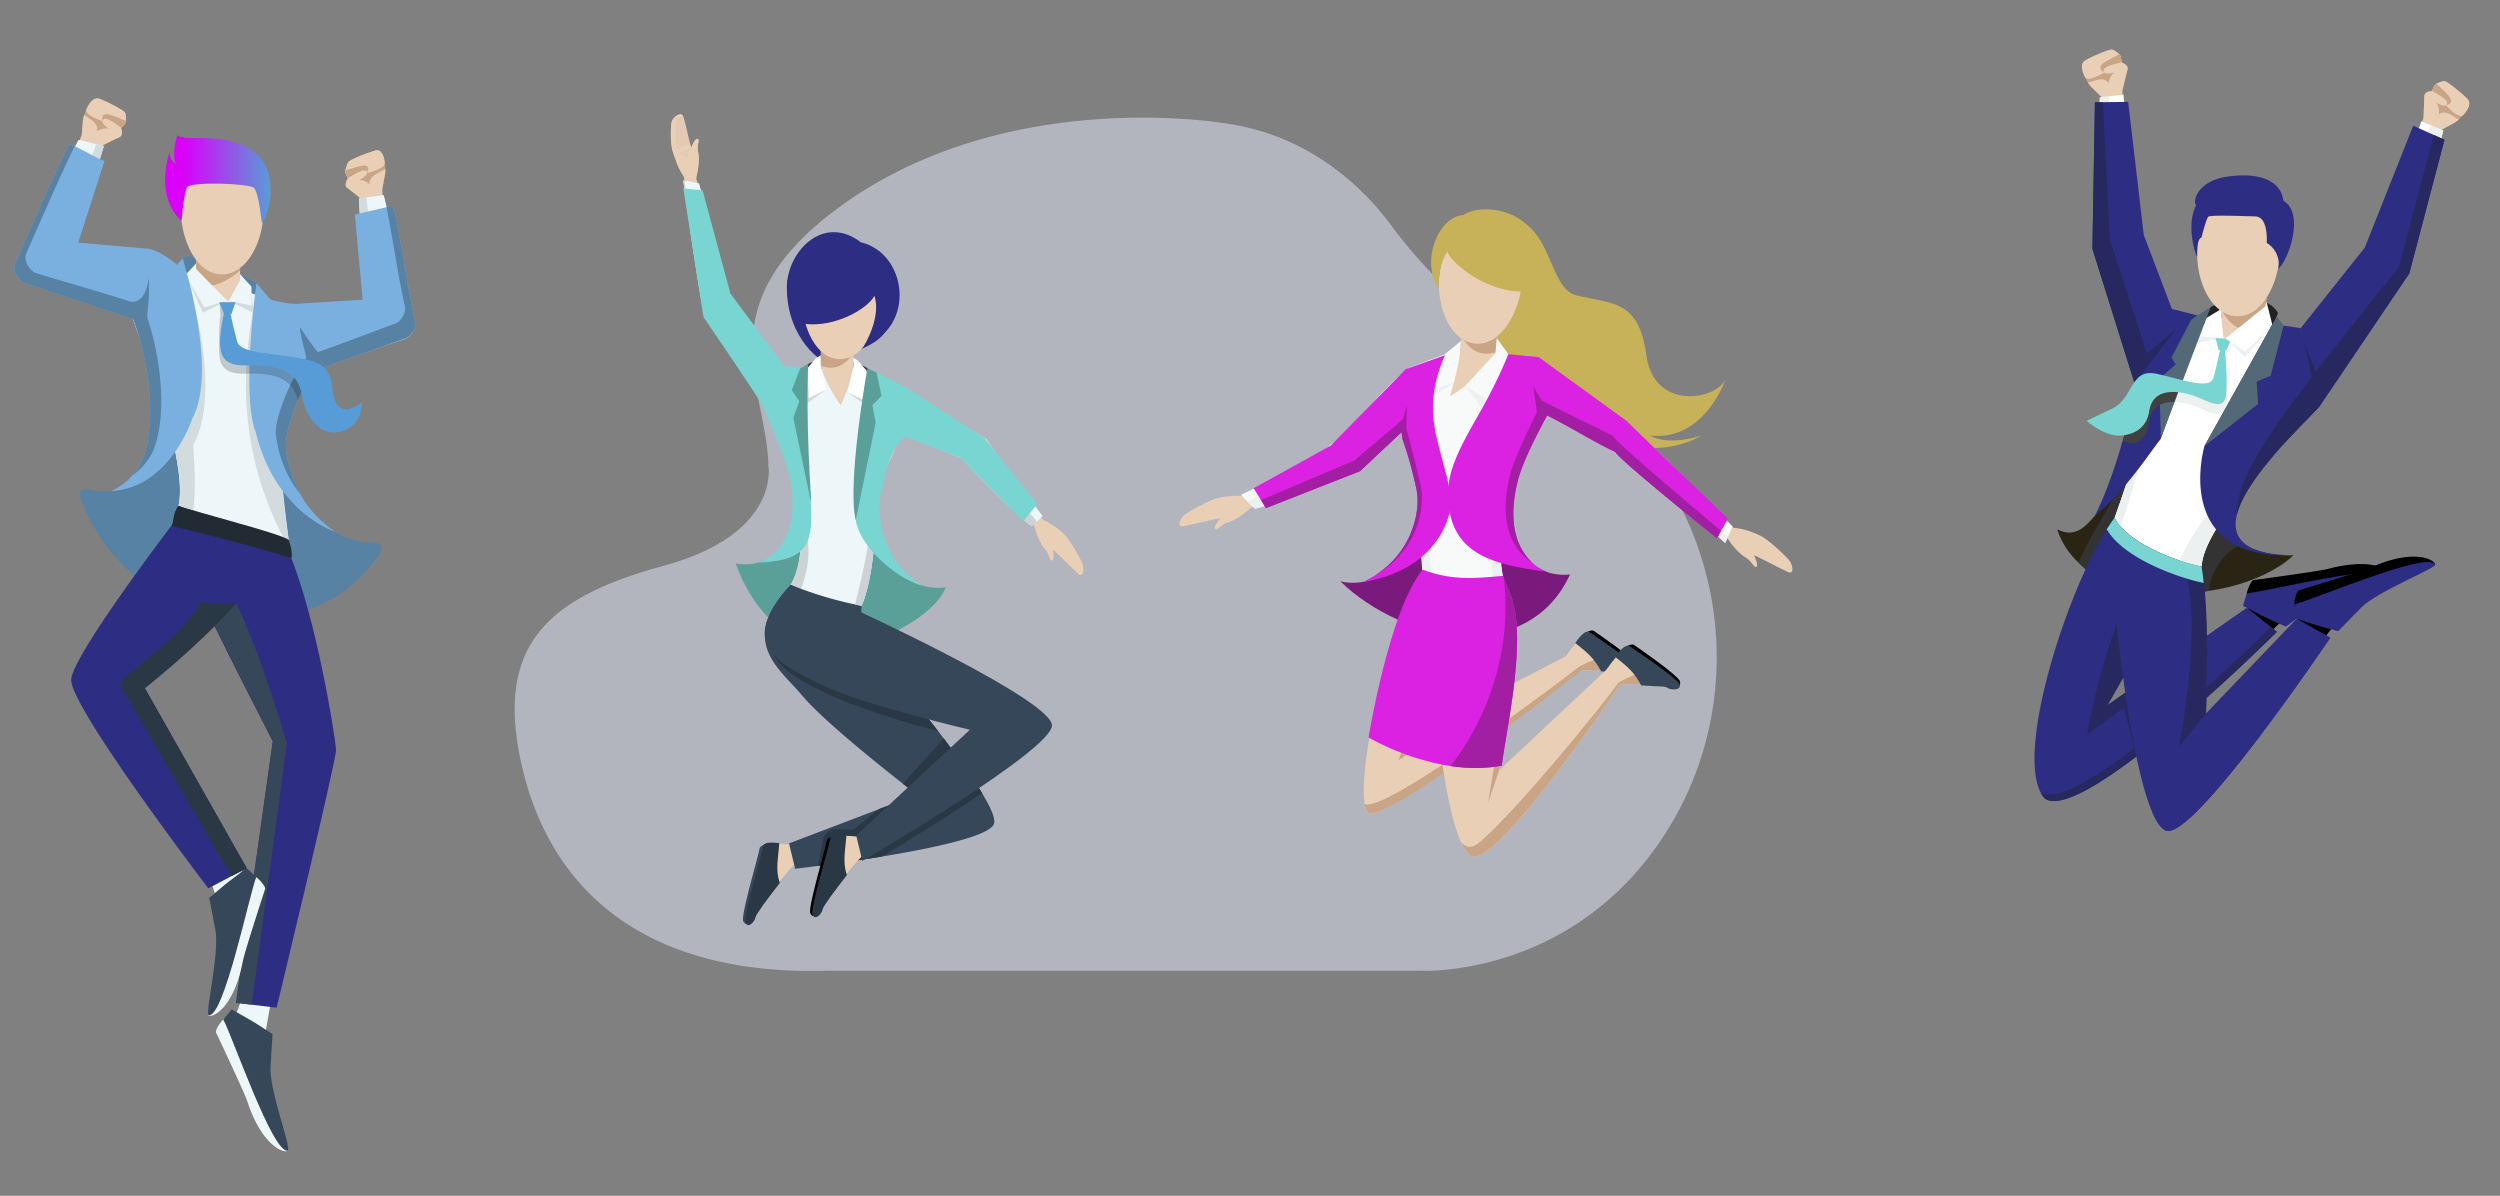 <svg id="Capa_1" data-name="Capa 1" xmlns="http://www.w3.org/2000/svg" viewBox="0 0 1605.27 767.84"><rect x="0" y="0" width="1605.27" height="767.84" fill="#808080" stroke="none"/><defs><style>.cls-2{fill:#5782a3}.cls-3{fill:#c9a485}.cls-4{fill:#e8cfb6}.cls-5{fill:#edf7fa}.cls-6{fill:#d2dcde}.cls-7{fill:#354759}.cls-8{fill:#2d2e83}.cls-9{fill:#2a3845}.cls-11{fill:#7ab0df}.cls-15{fill:#414141}.cls-16{fill:#5aa099}.cls-18{fill:#cdd2d5}.cls-19{fill:#d6d6d6}.cls-20{fill:#fff}.cls-21{fill:#78d5d2}.cls-22{fill:#c7b159}.cls-24{fill:#f8fafa}.cls-25{fill:#edf0f0}.cls-26{fill:#db21e2}.cls-27{fill:#a21fa4}.cls-31{fill:#272860}.cls-32{fill:#546978}</style><linearGradient id="linear-gradient" x1="106" y1="115.03" x2="173.77" y2="115.03" gradientUnits="userSpaceOnUse"><stop offset="0" stop-color="#db00fa"/><stop offset=".17" stop-color="#db00fa"/><stop offset="1" stop-color="#589cd7"/></linearGradient></defs><path d="M788 79.42s-144.15-25.87-252.46 56.09c-82.36 62.32-43.29 113.92-42.13 163.54 0 0 8 43.69-67 64.15S317.23 414.37 335.14 492s76.75 134.74 196.14 131.33h381.2S1002 628 1062 545.89c66.22-90.56 49.08-218.41-38.25-288.83q-9-7.22-19.16-14.1c-26.25-17.63-46.36-32.88-61.5-45.38a302.25 302.25 0 0 1-50-53.18C877.82 123.84 843.55 87.42 788 79.42z" fill="#dfe2f2" opacity=".54"/><path class="cls-2" d="M164.68 181.79s-41.83-23.46-47.68-15.45c1.2 12.79 4 30.6 4 30.6l45.4 11.54zM179.68 292.77c1.75 8.05 20.74 55.43 59.71 55.65 6.52 0 7 4.05 3 9.47-14 18.91-45.46 49.37-106.37 36.1C85 382.86 61.54 344.73 52.94 323.3c-3.45-8.61-1-10.31 5.4-8.8 18.61 4.38 52.58-6.61 51.35-34.9 36.88 8.65 69.99 13.17 69.99 13.17z"/><path class="cls-3" d="M232.59 128.16c-.89-.58-7.68-6.19-9.55-7.44s-1.16-3.64.39-6.38c-1.37-2.2-2-3.84-1.66-5.09a20.36 20.36 0 0 1 2-5.35c.91-1.26 10.35-5.37 17.24-7.24s6.64 13.72 6.12 16-1.73 9.25-1.73 9.25z"/><path class="cls-4" d="M232.59 128.16c-.89-.58-7.68-6.19-9.55-7.44s-1.16-3.64.39-6.38c-1.37-2.2-2-3.84-1.66-5.09a20.36 20.36 0 0 1 2-5.35c.91-1.26 10.37-5.19 17.24-7.24 5.28-1.58 6 7.4 6.05 7.83.31 4.18-11.41 6.61-11.41 6.61-.31 2-3.38 3.6-5.08 4.71 3.76-.75 7.47 2.73 8.9 5.53.32.63 5.47-3.66 5.93.52 2.52 23-9.29 8.2-11.25 8.71z"/><path class="cls-4" d="M239.11 124.42c.57 1 6.29-2.56 6.29-2.56s1.22-7 1.73-9.25a15.66 15.66 0 0 0 .19-4.74c.06 2.69-15.68 3.99-8.21 16.55z"/><path class="cls-3" d="M221.77 109.25c-.34 1.25.29 2.89 1.66 5.09-.13.23 12.69-8.55 12.22-3.24 4.03-9.36-9.59-2.29-13.88-1.85z"/><path class="cls-4" d="M125.91 152.1h28.22v61.42h-28.22z"/><path class="cls-5" d="M120.19 175.83s-13.37-11.61-24.09-14.21c-7.21-1.75-23.26 12.8-12.09 39.32 12 28.6 36.63 98.28 30.61 123.87 39.14 12 70.74 21.82 70.74 21.82s-12.72-87.21-6.77-101.35c7.32-17.39 25.34-33.11 11.58-42.71a167.79 167.79 0 0 0-35.44-16.72l-8 7.58z"/><path class="cls-6" d="M101.42 248.63a259.53 259.53 0 0 1 23.17-50.76 29.51 29.51 0 0 1 1.56 4.44c4.73 19.11 11 59.86-2.08 83.58 1.22 17.42 1.61 30.29-.07 41.8l-9.38-2.88c3.66-15.53-3.96-47.24-13.2-76.18z"/><path class="cls-5" d="M190.17 202.57l44-8.4-3.7-66.69 15.92-2.21c.37 0 12.49 55.26 18.9 82.68 1.06 4.53-2.35 8.87-6.46 9.84-9 3.11-79.2 25.28-79.2 25.28-10.5-15.07 10.54-40.5 10.54-40.5z"/><path class="cls-6" d="M145.78 192.96l-19.97-20.15-6.32 3.76 10.76 24.24 15.53-7.85zM154.13 176.06v3.92l-7.15 13.13 15.71 7.7-1.2-12.29-7.36-12.46z"/><path class="cls-5" d="M154.13 176.06v3.92l-7.15 13.13 14.51 3.09v-12.12l-7.36-8.02zM145.78 192.96l-19.87-20.27v-3.47l-6.93 7.35 12.29 20.83 14.51-4.44z"/><path class="cls-6" d="M178.59 245.28c-2.43 5.79.09 48.42 6.77 101.35-1.23.66-3.27-1.12-3.55-1.68-37.58-72.7-20.06-135.16-18-156.25.56-5.82 13.29 16.72 14.56 13.79a292.92 292.92 0 0 0 2.78 31.36s45.55-12.58 69.77-19.35c14.79-4.13 11.37-18.71 11.37-18.71 1.61 5.21 2.71 10.94 2.71 10.94s3.1 8.34-6.36 11.43c-17.78 5.79-79 24.91-79 24.91-.38.73-.74 1.47-1.05 2.21z"/><path class="cls-5" d="M175.32 636.46c-1 4.19-6.95 37.67-7.25 42.58-.86 14.09 18.8 57.66 17 59.75s-16.58-1.85-26.41-32c-1.72-5.28-20.07-44.11-20.07-44.11a7.15 7.15 0 0 1 1.2-3.19 20.15 20.15 0 0 1 3.57-4.8 31.65 31.65 0 0 1 8.69-4.65l5.79-15.83z"/><path class="cls-7" d="M160.14 654.61c5.09 2.93 9.94 6.23 14.87 9.39-.6 8.35-1.12 18.38-1.3 21.38-.87 14.09 13.16 51.32 11.36 53.41 0 0-.08 0-.11.07-9.67 2.69-35.82-73.88-41.6-84.19 1.71-2.14 3.7-4.52 5.39-6.52 3.8 2.15 7.61 4.28 11.39 6.46z"/><path class="cls-8" d="M114.62 324.81c7.82 3.3 65.11 28.89 72.47 33.66 15.89 40 27.61 110.23 28.71 122.94.21 6.8-38.18 165.64-38.18 165.64l-26.06-3.12 23.6-168s-36.26-69.64-52.26-105.2c-2.9-4.21-9.22-23.4-8.28-45.92z"/><path class="cls-7" d="M131.8 389.42c1.42-.83 14.87-8.49 16.27-9.35 19.25 37.14 36.12 97.33 36.12 97.33l-22.58 167.73-10.05-1.2 23.6-168s-26.25-51.87-43.36-86.51z"/><path class="cls-5" d="M132 556c1.49 4 10.19 29.74 11.12 34.57 2.64 13.86-11.33 59.58-9.27 61.43s16.24-4 22.15-35.14c1-5.45 14.31-46.3 14.31-46.3a7.11 7.11 0 0 0-1.59-3 20.45 20.45 0 0 0-4.15-4.31 31.64 31.64 0 0 0-9.22-3.51l-7.75-15z"/><path class="cls-7" d="M147.91 565.32c-4.68 3.55-9.07 7.43-13.56 11.19 1.66 8.21 3.45 18.09 4 21 2.65 13.86-6.54 52.57-4.48 54.42h.11c9.93 1.45 26.15-77.83 30.58-88.79-2-1.9-4.25-4-6.18-5.78-3.48 2.71-6.99 5.31-10.47 7.96z"/><path class="cls-8" d="M110.44 337.07a48.22 48.22 0 0 1 32.23-1.07c1.15.44 2.28.9 3.45 1.28 13.1 4.22 25 8.33 37 14.06-1.83 12.44-27.91 31.7-29.84 34.46C118.76 420.67 93 441.86 93 441.86l65.42 115.6-24.67 12.94S48 458.08 45.72 437.26c-1.5-13.55 64.72-100.19 64.72-100.19z"/><path class="cls-3" d="M125.91 152.1h28.23v21.64c-6.53 5.74-14.9 9.47-17.92 9.47l-10.31-10.52z"/><path class="cls-4" d="M116.13 134.78c0 19 9.82 41.43 26.32 41.43s26.73-21.72 26.73-40.68-10.23-35-26.73-35-26.32 15.29-26.32 34.25z"/><path class="cls-6" d="M243.32 198.14l-9.17-3.96-3.7-66.7 4.87-.68 8 71.34z"/><path class="cls-3" d="M64.25 94.12c1.1-.45 9.84-4.94 12.17-5.9s2.23-3.3 1.35-6.06c2.07-1.91 3.18-3.39 3.18-4.6s0-4-.63-5.27-9.46-6.29-16.21-8.82S53.27 75.62 53.2 77.78s-.74 8.91-.74 8.91z"/><path class="cls-4" d="M64.25 94.12c1.1-.45 9.84-4.94 12.17-5.9s2.23-3.3 1.35-6.06c2.07-1.91 3.18-3.39 3.18-4.6s0-4-.63-5.27-9.53-6.09-16.21-8.82c-5.15-2.1-8.43 6.27-8.58 6.67C54 74 65.75 77.69 65.75 77.69c-.23 2 2.57 3.79 4.06 5-3.76-1.13-8.65 1.71-10.94 4.19-.51.55-4.76-4.09-6.41-.21-9 21.35 7.54 8.81 9.47 9.52z"/><path class="cls-4" d="M58.4 89.84c-.87.84-5.94-3.15-5.94-3.15s.66-6.74.74-8.91a13.79 13.79 0 0 1 1.11-4.48c-.81 2.52 15.47 5.57 4.09 16.54z"/><path class="cls-3" d="M81 77.56c0 1.21-1.11 2.69-3.18 4.6.07.23-11-9.52-12-4.47-1.72-9.29 10.71-1.05 15.18-.13z"/><path class="cls-5" d="M96.61 161.66l-49.44-3.93 19.53-64-16.21-3.94c-.39 0-27.73 54.55-39.23 80.46-1.9 4.28 1.05 8.45 5.34 9.44 9.2 3.12 74.64 23.47 74.64 23.47 15.37-10.06 5.37-41.5 5.37-41.5z"/><path class="cls-6" d="M11.77 169.09s2.12-5.4 4.74-10.34c0 0-6.13 13.78 9.15 18 25 6.85 67.6 17.32 67.6 17.32s2.71-2.22 8.94-16.56c.09 3.19-6.47 20.2-8.13 25.8s2.79 29.49 2.6 29.52C92.5 226.53 84 201.25 84 200.94c0 0-49-15.07-67.27-20.89-9.73-3.05-4.96-10.96-4.96-10.96zM36.61 161.33l10.56-3.6L66.7 93.72l-4.96-1.2-25.13 68.81z"/><path class="cls-9" d="M76.58 438.77c13.54-14.55 38.13-27.6 52.18-52.18 0 0 13.79 1.75 23 .85C125.5 416.8 93 441.86 93 441.86l65.42 115.6-9.78 5.14z"/><path d="M110.17 337.77c1.57-3.64.86-8.53 4.45-13 7.82 3.3 63.38 17.06 70.74 21.82 0 0 2.9 7.81 1.73 11.84-19.67-6.34-52.37-14.92-76.92-20.66z" fill="#222b33"/><path class="cls-11" d="M95.89 159.81c10.72 2.6 21 13.27 21 13.27s12.39 46.31 11.63 72.28c-.67 23.22-20.06 68.48-57.2 69.87 9-3.4 17.93-12.92 21.08-22.46 9.45-28.62.66-70.38-8.37-91.83-11.19-26.52 4.65-42.87 11.86-41.13zM160.87 257.77C159 238.58 165.68 190 165.68 190c20 6.57 27.17 5 27.17 5 13.75 9.6 31 35.28 13.26 41.61-10.19 3.64-24.26 38.84-22.38 52.63 3.15 23 13.78 40 31.52 52.32 0-.07-47.61-14.7-54.38-83.79z"/><path class="cls-11" d="M192.85 194.93l40-2.5-5-54.69c2.63-.61 21.19-5 24.59-5.52 4.33 16.88 9.39 53.85 14.05 73.75 1 4.53-2.79 10.63-6.91 11.6-9 3.11-78.89 28-78.89 28-10.48-15.06 12.16-50.64 12.16-50.64zM9.6 169.35c9.46-21.3 27.63-63.19 35.12-76.77 5.75 1.82 16.63 8.86 22.35 10.81L50.24 155.8l45.65 4s11.36 37.1-4 47.16c0 0-66-22-75.26-25.08-4.29-.98-8.93-8.25-7.03-12.53z"/><path class="cls-11" d="M164.68 181.79l9.88 11.65 1.52 25.92-4.15 2.92 6.31 12.54s-16.57 24.41-14.07 42.66c-9.47-24.31.51-95.69.51-95.69zM117.27 165.84l-7.75 9.26-1.21 29 4.33 2.66-5.5 12.92s17.75 30.57 16.42 48.94c16.74-31.52-6.29-102.78-6.29-102.78z"/><path class="cls-2" d="M183.73 289.17a78.08 78.08 0 0 0 9.37 28.43c-8.44-10.32-13.82-22.79-15.89-37.92-1.5-11 10.41-38 19.13-49.36 1.11-1.44-3.8-13.73-3.71-20.28 0 0 10.73 16.4 11.76 16 21-7.47 43.28-16.13 48.66-18 4.11-1 8-7.07 6.9-11.6-3.85-16.48-8-44.61-11.75-63.4 1.93-.42 3.47-.74 4.23-.86 4.33 16.88 9.39 53.85 14.05 73.75 1 4.53-2.79 10.63-6.91 11.6-5.38 1.86-32.5 11.51-53.46 19-10.19 3.65-24.26 38.85-22.38 52.64zM9.6 169.35c9.46-21.3 27.63-63.19 35.12-76.77a31.41 31.41 0 0 1 3.21 1.3c-8.71 17.77-23.11 50.89-31.18 69.12-1.9 4.28 2.74 11.55 7 12.54 6.89 2.33 40.15 11.6 59.2 17.94 1.58.52 10.54 2.26 12.42-15.05 1.13 13.54-1.34 23.73-.7 25.69 7.51 22.77 13 57.47 4.84 82.3-2.4 7.27-8.14 14.52-14.74 19.06a37 37 0 0 0 7.59-12.66c8.91-27 1.62-65.58-6.81-87.89-16.73-5.57-61.49-20.47-68.95-23-4.26-1.03-8.9-8.3-7-12.58z"/><path d="M140.85 194.06h10.35l-2.58 7.6H148c.5 2.26 2.42 10.92 4.26 17.66 2.32 8.48 25.87 7 45.47 11.74s13 18 18.06 27.59 16.56-.5 16.56-.5c0 16.56-13.16 20-19.07 19.57-7-.51-16.88-8-19.31-23.58s-14-20.32-35.2-19.47c-14.61.59-17.26-5.91-17.48-13.9-.18-6.6 1.41-14.8 2.43-19.36z" fill="#589cd7"/><path d="M191.22 257.17c-3.12-13.74-14.14-18-33.56-17.23-14.15.59-16.72-5.91-16.93-13.9-.18-6.6-.17-19 .82-23.58l-.7-8.4 2.88 7.35c-1 4.56-2.61 12.76-2.43 19.36.22 8 2.87 14.49 17.48 13.9 20.23-.82 31.63 3.56 34.73 17.59q-1.2 2.37-2.29 4.91z" fill="#0b0e16" opacity=".2"/><path d="M168.14 143.26c4.52-4.52 11.38-30.88-3.14-44.24-19.09-16-45.66-7.21-51.18-12.23-1.5 5-3.27 14.32-.76 18.34-4-1.51-4.2-7.26-4.2-7.26s-10.1 27.76 7.7 43.92c.7-8.78 1.87-17.37 3.38-21.38s40.17-2.74 43.18.27 5.02 22.58 5.02 22.58z" fill="url(#linear-gradient)"/><path class="cls-8" d="M529.6 231.77c-3 .75-27.09-17.87-24-52.1 19.81-2.31 117.7 28.39 24 52.1z"/><path class="cls-15" d="M557 236.35s-19.41-11.59-38-2.78a10 10 0 0 0-3.34 8.55l42.89 4.26z"/><path class="cls-16" d="M580.84 370.81s12.64 8.56 26.33 6.28c-6.84 23.73-100.21 78.33-134.85-15.41 3.16 1 10.74.87 14.2-.41C511.16 352.18 551 336.8 551 336.8z"/><path class="cls-4" d="M669.93 334s6 1.91 13.47 9.14c4.45 4.28 11.72 18.17 12 19.79.71 3.77-.27 7.92-2.94 5.67s-15.2-15.15-16.21-15.51c.17 2 .76 6.41-.83 6.81s-1.42-4.07-4.51-7.44-5.6-10.1-6.85-14.75c-.28-1-4.36-3.77-4.38-4.92 0-2.55 4.5-3.35 5.88-3.36.89-.02 4.37 4.57 4.37 4.57z"/><path d="M440.12 114.47a67.42 67.42 0 0 1-8.19-17.34c-1.79-5.91-1.17-17.28-.64-18.84 1.22-3.64 6.25-6.71 7.48-3.44s4.45 19.06 5.14 19.86c.84-1.82 2.48-6 4.06-5.53s-.75 4.24.3 8.7-.06 11.54-1.24 16.21-6.91.38-6.91.38z" fill="#e4cab2"/><path class="cls-4" d="M443 113.65a67.24 67.24 0 0 1-8.19-17.33c-1.79-5.91-1.12-17.26-.64-18.84.93-3.08 6.67-2.65 3.19-4-2-.42-5.1 2-6 4.76-.53 1.56-1.15 12.93.64 18.84a67.42 67.42 0 0 0 8.19 17.34s4.5 3.34 6.34.84a11 11 0 0 1-3.53-1.61z"/><path class="cls-4" d="M443.91 94.71c-1.29.27-2.15 3.22-1.92 6.87-12.93-7.32-7.43 5.28-3.2 11.44 1.14 1.65 1.32 11.36 1.9 11.57 1 .33 5.8.67 7.73-1.94 1.26-1.7-1.63-7.61-1.39-8.56 1.18-4.67 2.28-11.76 1.24-16.21s1.28-8.27-.3-8.7-3.22 3.71-4.06 5.53z"/><path class="cls-4" d="M439.5 93.44c-7.48 3.39-6.83 6-6.43 7.06 3.56-2 7.23-3.8 10.84-5.79-.58-1.32-.35-3.11-4.41-1.27z"/><path class="cls-5" d="M448.87 117.78s18 64.16 18.07 68.88c0 3.51 26 41.86 36.09 49.8 6.8-.12 24 .39 24 .39 18.69-1.67 13.48-.07 23.53-.85L576 248c9.81 5.68 49 28.88 57.26 34 5.87 8.86 36.2 49.41 36.2 49.41-2.88 2.93-6.82 6.09-6.82 6.09C659.91 338.76 617 294 617 294c-14.17-5.61-41.89-17.44-41.73-16.42 1.5 10.16-2.55 13.8-7.13 24.78-7.53 18.06-3.69 59.4-14.84 86.71-7.12 7.12-48-10.18-48-10.18s16.54-16.23 4.76-66.24c-2.49-10.54-6.1-28.4-15.33-47.15-13.86-25.06-39.63-59.73-41.91-62.2-2.54-2.75-14.16-87.47-14.16-87.47z"/><path class="cls-4" d="M527.1 235.25c3.23 12.08 12.75 25.07 12.75 25.07s7.93-17.34 8.2-23.15c0-10.38-1-28.8-1-28.8h-20z"/><path class="cls-3" d="M527.06 208.37h20v20c-4.63 5.3-9.9 10-20 6.49v-26.49z"/><path class="cls-4" d="M515 192.38c0 17.51 9.07 38.26 24.31 38.26S564 210.58 564 193.07s-9.45-32.37-24.68-32.37S515 174.87 515 192.38z"/><path class="cls-18" d="M439.66 116c1.2 17.72 15.87 81.88 18 84.19 2.27 2.47 37.47 63.23 43.55 48.92 2.07 40.19 23.31 51.83 17.95 51.06-7.06 14.71-.29 34.31 0 54.47.13 10.9-4.77 23.45-4.77 23.45l-9 .78s16.54-16.23 4.76-66.24c-2.49-10.54-6.39-30.16-16.8-51.27-14.94-25.78-38.16-55.61-40.44-58.08-2.54-2.75-14.16-87.47-14.16-87.47z"/><path class="cls-4" d="M510.31 542.59s-19.56-2.93-20.16 1.92-12.82 42.94-11.55 47.56 6.06 0 6.58-3.17 18-27.83 26.72-35.44-1.59-10.87-1.59-10.87z"/><path class="cls-7" d="M477.18 591.37c-1.37-4.51 9.92-41.87 10.55-46.61.18-1.34 3.15-2.83 5.56-3a.75.75 0 0 1 0 .15c-.67.38-13.84 50.16-14.06 51.38-.05.29-1.73-.86-2.05-1.92z"/><path class="cls-9" d="M478.6 592.07c-1.27-4.62 10.75-43.69 11.35-48.54.3-2.43 3.95-2.94 10.44-2.16-.65 9.48-2.65 17.55.36 25.55-7.39 9.44-15.25 20-15.57 22-.52 3.15-5.32 7.77-6.58 3.15z"/><path class="cls-7" d="M553.33 389L551 406.87s93.59 107.7 87.14 122.39-127.55 28.57-127.55 28.57l-3.95-16.27 82.21-31.28s-57.2-43.65-74.26-64.22c-13.84-16.69-41.14-34.11-6.87-70.53A247.26 247.26 0 0 0 553.33 389z"/><path class="cls-19" d="M549.28 231.67l-.42 4.3L544 251.8l13.68 9.64-1.3-23.46-6.06-5.42-1.04-.89z"/><path class="cls-20" d="M547.95 229.79l.1 5.75L544 251.8l9.98 4.78 2.4-18.6-5.46-6.4-2.97-1.79z"/><path class="cls-19" d="M525.68 229.98l.42 4.3 4.48 15.74-13.3 9.73 1.47-21.87 5.89-7.01 1.04-.89z"/><path class="cls-20" d="M527 228.1l.1 7.15 3.48 14.77-11.24 5.65-.76-19.39 5.45-6.39 2.97-1.79z"/><path class="cls-18" d="M553.12 297.81c30.1-5.27 18.44-23.41 16.93-33.49 5.27 10.91 37.76 21.47 51.93 26.34 0 0 44.85 43.29 43.62 44.36-1.65 1.44-3 2.48-3 2.48-2.69 1.26-45.6-43.5-45.6-43.5-14.17-5.61-41.89-17.44-41.73-16.42 1.5 10.16-2.55 13.8-7.13 24.78-7.53 18.06-3.69 59.4-14.84 86.71 0 0-1.55-.26-4.27-.84.21-1.95 21.4-75.75 4.09-90.42z"/><path class="cls-9" d="M579.81 503.26L606 474.12c7.2 9.73 19.92 27.36 24.62 35.13C608 524.64 581.85 540.63 566.2 550c-13.8 2.27-31.16 4.68-41.28 6 1.45-5.12 3.28-14.61 3.45-16 .44-3.55 3.37-8.23 9-7.64l10.55.32 16.68-13.25 24.25-9.23zM552 399l-.27-.12-1.09-3.63c-6.79 3.58-40.27-11.91-44.45-14.2-31.75 38.92 5 54.59 24.45 64.14 16 7.87 49.37 18.64 71.75 24.34-24.06-31.22-51.39-62.66-51.39-62.66z"/><path class="cls-4" d="M553.42 537.57s-19.55-3-20.16 1.91-12.85 42.93-11.59 47.52 6.07 0 6.58-3.17 18.07-27.81 26.76-35.42-1.59-10.84-1.59-10.84z"/><path d="M520.25 586.32c-1.36-4.5 10-41.85 10.59-46.6.19-1.34 3.16-2.82 5.57-3v.15c-.68.38-13.89 50.15-14.1 51.36-.05.3-1.73-.84-2.06-1.91z"/><path class="cls-9" d="M521.67 587c-1.26-4.62 10.78-43.68 11.39-48.53.31-2.44 4-2.94 10.45-2.16-.66 9.49-2.67 17.55.34 25.55-7.4 9.44-15.27 20-15.6 22-.51 3.14-5.32 7.79-6.58 3.14z"/><path class="cls-7" d="M552.18 389.74l1.1 3.62s122.06 56.35 122.19 72.4-121.76 87-121.76 87l-3.94-16.27 73-67.9s-69.5-16.45-93.55-28.08c-30.6-14.81-56.36-26.84-21.44-65 4.13 2.31 37.61 17.8 44.4 14.23z"/><path class="cls-21" d="M558.36 237.05s-12.06 63.84-9 94.65c0 16.05 24.33 39.71 43.23 44.35-26.4-14.55-31.12-47.61-26.1-62.66 5.29-29.41 15-32.93 15-32.93l35 13.29 40.6 40.93 9-11-33.74-42.19-50-32.4z"/><path class="cls-16" d="M557 236.35l5.9 3 3.1 14.74-5.85 6.16 2.15 11.09-12.79 62.6s-6.39-16.57 7.49-97.59z"/><path class="cls-21" d="M503.48 235L469 188.45l-17.86-66.23-12.36-1.22 12.94 82.56s32.18 47 38.34 57.5c7.69 17.45 16.2 39.44 17.64 48.22 7.41 45-21.18 52-21.18 52 34.61-1.5 36.62-12.54 33.28-49.9-2.06-23.09-1.22-75.08-1.22-75.08z"/><path class="cls-16" d="M519 233.57l-5.23 3-5.35 14.08 4.83 7-3.86 10.62 11.58 55.16S517 266.12 519 233.57z"/><path class="cls-8" d="M561.41 190s5.29 11.24-6.75 32.36c34-12.9 27.68-59.77-1.92-66.8C518.85 129.72 487.2 188 517.27 208c19.03 2.22 39.96-9.74 44.14-18z"/><path class="cls-4" d="M1005.2 421.76s11.88-17.94 16.24-14.89 28 18.42 30.81 22.8-4.42 4.9-7.36 3-18.27-3.32-30.74-1.86c-1.81-5.44-8.95-9.05-8.95-9.05z"/><path class="cls-3" d="M1039.69 419.37c-9.31 2-18.23 4.48-26.1 9a24.3 24.3 0 0 1 .56 2.42c12.47-1.46 27.8 0 30.74 1.85s10.17 1.39 7.36-3c-1.25-1.91-6.61-6.03-12.56-10.27z"/><path d="M1052.71 428c-2.65-4.38-25-20-29.31-22.91-1.21-.83-4.57.49-6.46 2.32l.12.11c.8-.27 34.57 22.83 35.71 23.55.23.17.56-2.02-.06-3.07z"/><path class="cls-7" d="M1052.25 429.67c-2.81-4.38-27.09-20.63-31.45-23.67-2.19-1.53-5.26 1.05-9.36 6.86 8.14 6.38 12.36 10 16.63 18.22 13 .91 15 .4 16.82 1.6 2.94 1.89 10.17 1.38 7.36-3.01z"/><path class="cls-22" d="M982.66 146.22c13.92 13.1 15.09 39.79 29.47 43.39 22.92 5.73 40.11 2.45 45 38.47s45 28.65 50.75 15.56c-4.91 13.91-20.46 39.29-48.3 36 9 5.74 26.2 2.46 32.75 0-8.19 5.74-42.57 18-67.95-7.36S953.6 226 938.86 212.12s1.93-105.31 43.8-65.9z"/><path d="M889.72 368.82s-14.48 8.14-29.11 4.43c41 39.84 120.41 54.58 147.57-4.49-3.52.82-11.72 0-15.35-1.72-25.83-12.04-67.65-32.37-67.65-32.37z" fill="#7a1a7d"/><path class="cls-4" d="M800.25 318.89s-6.59-1.64-17.68.73C776 321 761.31 329.69 760.1 331c-2.82 3.07-4.3 7.48-.53 6.93s22.74-5.29 23.87-5.05c-1.3 1.75-4.37 5.5-3.13 6.77s3.64-2.94 8.43-4.28 11-6.12 14.79-9.7c.83-.78 6.19-1 6.87-2.05 1.5-2.32-2.23-5.67-3.51-6.47-.79-.5-6.64 1.74-6.64 1.74zM1113.44 339s6.79 0 17 5c6 3 18.16 14.95 19 16.52 2 3.67 2.35 8.3-1.17 6.85s-20.76-10.67-21.92-10.71c.84 2 2.9 6.39 1.39 7.33s-2.82-3.74-7.14-6.22-9.14-8.6-12-13c-.62-1-5.77-2.47-6.17-3.65-.89-2.63 3.55-5 5-5.43.88-.3 6.01 3.31 6.01 3.31z"/><path class="cls-24" d="M1112.58 338.11s-65.41-68.45-69.36-65.17c-2.93 2.44-27.83-22.65-57.27-43.13-7.36-.75-26.08-1.76-26.08-1.76-20.11-3.51-14.61-1.29-25.43-3.06l-28.64 10.75c-11.16 5.26-42.23 45.19-51.61 50-7.17 9.07-57.27 31.95-57.27 31.95 2.86 3.44 6.85 7.22 6.85 7.22 2.85 1.61 66.94-24.73 66.94-24.73 15.87-4.8 33.44-33.45 33.18-32.35-2.55 10.88 1.51 15.18 5.48 27.51 6.52 20.26-1.39 64.71 8.23 95.33 7.07 8.36 52.95-6.69 52.95-6.69s-16.47-19.08.84-72.23c3.64-11.2 9.18-30.23 20.89-49.72-.21.35 45.7 30.41 49.34 30.58 4.07.18 66.14 56.06 66.14 56.06z"/><path class="cls-4" d="M960.26 226.75c-4.6 12.81-29.21 27.76-29.21 27.76s6.1-21.26 6.33-27.58c.9-11.25 3.65-31.13 3.65-31.13l21.71 1.81z"/><path class="cls-3" d="M962.74 197.61L941 195.8l-1.81 21.66c4.53 6.17 9.82 11.74 21.12 8.85l.68-8.08z"/><path class="cls-4" d="M977.26 181.37c-1.59 19-13.31 40.65-29.82 39.27s-25-24-23.36-43 13.18-34.23 29.69-32.85 25.07 17.6 23.49 36.58z"/><path class="cls-25" d="M1107.76 348.63c-9.94-8.62-63.23-61.63-66.64-61.78-3.65-.17-48.76-26.69-54.07-42.75-5.88 43.37-29.95 54.07-24.08 53.72 6.32 16.58-2.8 37.22-4.88 59.05-1.12 11.8 3 25.85 3 25.85l9.7 1.66s-16.47-19.09.84-72.23c3.65-11.2 9.66-32.12 22.86-54 18.53-26.6 43.73 34.74 47.38 34.91 4.07.18 67.69 51.58 67.69 51.58zM936.54 220.86l.07 4.7-3.54 20.57-12.54 8.02 7.74-27.1 7.07-5.32 1.2-.87z"/><path class="cls-24" d="M938.15 218.94l-.62 6.22-4.01 20.63-11.7 3.61 6.45-22.35 9.88-8.11z"/><path class="cls-25" d="M962.27 221.17l-.84 4.62-20.39 21.87 10.63 14.51 17.4-31.81-5.75-8.14-1.05-1.05z"/><path class="cls-24" d="M961.11 217.17l-.85 9.58-19.22 20.91 14.17 9.59 14.19-28.61-5.33-7.42-2.96-4.05z"/><path class="cls-25" d="M926.39 292.2c-32.16-8.43-17.87-27-15.32-37.83-6.7 11.35-29.34 38.18-45.13 42.18 0 0-66.09 24.53-64.86 25.8 1.66 1.71 4.48 4.24 4.48 4.24 2.86 1.61 65.45-26 65.45-26 15.86-4.79 33.43-33.44 33.17-32.34-2.55 10.88 1.51 15.18 5.48 27.5 6.52 20.27-1.38 64.72 8.23 95.34 0 0 1.7-.15 4.71-.52-.03-2.12-16.31-84.03 3.79-98.37z"/><path class="cls-26" d="M927.84 228.06s-8.74 17.31-7.67 37.41c1.19 22.36 13.93 45.9 10.7 63.34.43-5.11-2.28 36.39-55.88 44.89 29.94-13.38 38.34-44 34.27-60.75-6.66-29.32-8.85-27.57-9.28-35.48l-26.74 25.11-60.36 23.69-7.88-12.78 49.46-27.35 48.1-49.07z"/><path class="cls-26" d="M988 229.31l56.24 40.82 65.29 63-7.08 12.51s-60.17-48.19-65.25-55.32c-15.38-7.48-28.87-16.13-43.75-23.56-9.91 18.22-16.49 32.59-18.85 42-12.11 48.09 18.25 58.3 18.25 58.3-37.39-4.77-64.74-12.79-62.83-53.55.76-16.21 12.61-35.13 21.67-51.32a328.65 328.65 0 0 0 16.85-34.75z"/><path class="cls-22" d="M929.45 161.77s-6.55 7.37-5.47 23.75c-12.13-16.79-.67-46.67 15.7-47.46 14.33-10.26 66.31-.44 38.07 49.09-20.83.68-44.52-16.06-48.3-25.38z"/><path class="cls-4" d="M1008.8 419.62l-97.57 50.54S940.09 419 969.67 388c-.5-.48 1-2 .38-2.59a65 65 0 0 1-16.64-3.22c-15.15-2.55-26.51-8.32-40-16.33C888.93 410.8 868 509 878.41 522c12.59 7.1 135.18-93.56 135.18-93.56z"/><path class="cls-3" d="M1013.59 428.4c-17.39 13.66-125.65 94.36-137.23 87.83a1.48 1.48 0 0 1-.08-.13 13.12 13.12 0 0 0 2.13 5.86C891 529.06 1018.6 428 1018.6 428z"/><path class="cls-3" d="M897.88 488.23l23.46-16.13 5.66 25.31a182.91 182.91 0 0 0 .81-38l-16.53 10.78S943 419.57 943 410.31c0 0-1.13-21.48-7.63-23.93-17.71 53.33-37.49 101.85-37.49 101.85z"/><path class="cls-4" d="M1032.5 429.08l-69.85 65.52s12.14-79.34 8.19-110.22c-1.84-.39-2.27.12-5.26-.83a116.29 116.29 0 0 1-48.23-13.85c-1.69 23.52 1.56 52.08 1.56 52.08s7.55 118.44 25.86 127.85C961.09 558 1044 434.12 1044 434.12z"/><path class="cls-3" d="M966 383.57c-1.64-.11-3.3-.2-4.9-.36 12.81 35.11-5.63 132.27-5.63 132.27l7.2-20.88s12.82-82.12 8.19-110.22c-4.74-1.25-2.51-.08-4.86-.81z"/><path class="cls-26" d="M964.24 491.68c3.3-24.74 15.79-79.56 6.6-107.3-2.11-6.36-5.78-14.59-5.78-14.59-18 1.55-32.34 3.19-51.61-4C892 392 878.76 473.53 878.76 473.53s43.48 25.96 85.48 18.15z"/><path class="cls-27" d="M970.84 384.38c-1.7-5.13-4.38-11.39-5.37-13.66 5.58 42.25-7.83 87.65-34.05 121.13a99.66 99.66 0 0 0 32.82-.17c3.3-24.74 15.76-79.56 6.6-107.3zM1035.33 279.65c-15.38-7.47-30.42-14.94-45.3-22.37l-5.43-9.13c1 7.47 2.3 16.54 2.3 16.54-8 15.84-15.21 32.19-17.24 40.23-9.17 36.42 6 51.09 13.91 56.07-7.77-7.31-16.49-22.54-9-52.25 2.36-9.38 8.94-23.75 18.85-42 14.88 7.43 28.37 16.08 43.75 23.56 5.08 7.13 65.25 55.32 65.25 55.32l2.69-4.75c-11.79-9.87-65.27-54.87-69.78-61.22zM900 277.47c.43 7.91 2.62 6.16 9.28 35.48 3.72 15.32-3 42.14-27 56.87 26.31-14.29 33.73-42.6 29.86-58.5-4.61-20.28-7.47-29.35-8.93-35.64-.36-1.52.26-13.12.06-14.43-.16-1.11-2.59 9.28-2.65 8.17l-30.91 26.21-60 25.49 3.17 5.16 60.36-23.69z"/><path class="cls-3" d="M1042.65 433.52c-15.5 22.74-80.9 100.87-95.6 109.32-5 2.91-8.94-2.06-8.94-2.06 2 4.49 4.26 7.61 6.66 8.85C961.09 558 1044 434.12 1044 434.12z"/><path class="cls-4" d="M1031 430.76s11.88-17.93 16.24-14.88 28 18.41 30.81 22.8-4.43 4.9-7.36 3-18.27-3.32-30.74-1.85c-1.83-5.45-8.95-9.07-8.95-9.07z"/><path class="cls-3" d="M1065.47 428.37a90.76 90.76 0 0 0-26.19 10 10.88 10.88 0 0 1 .66 1.43c12.47-1.47 27.8-.05 30.74 1.85s10.17 1.38 7.36-3c-1.25-1.92-6.61-6.04-12.57-10.28z"/><path d="M1078.5 437c-2.65-4.38-25-20-29.31-22.92-1.22-.83-4.58.49-6.46 2.33l.12.11c.8-.27 34.57 22.83 35.71 23.54.26.19.56-2.01-.06-3.06z"/><path class="cls-7" d="M1078 438.68c-2.82-4.39-27.09-20.63-31.46-23.68-2.18-1.52-5.25 1.05-9.35 6.86 8.14 6.39 12.35 10 16.62 18.23 13 .91 15 .39 16.83 1.59 2.97 1.9 10.21 1.38 7.36-3z"/><path d="M1419.58 197c24.64-10.44 39.25-3.53 43.15 4-4.51 11.29-11.27 29.45-11.27 29.45s-45.4-7.78-45.4-8.78 13.52-24.67 13.52-24.67z" fill="#222"/><path d="M1321 339.86s10.16 44 80.39 41.14c45.91-1.88 68.11-21.07 71.12-24.46-69.27 2.46-47.41-77.14-47.41-77.14l-40.64-8.27s-20.69 39.87-39.46 60.2c-4.54 4.89-11.69 15.05-24 8.53z" fill="#2a2415"/><path d="M1425.12 279.4l-40.64-8.27s-11 28.62-28.35 49.89c-2.09 6-12.66 20.09-21.5 40.25 10.81 11.41 29.12 21.27 66.78 19.73a160.79 160.79 0 0 0 17-1.6 37.07 37.07 0 0 1 8.44-20.36 33.19 33.19 0 0 1 13.73-9.9c-29.26-19.33-15.46-69.74-15.46-69.74z" fill="#333"/><path d="M1450.28 413.32c3-3.1 22.37-22.08 26.33-25 11.34-8.4 58.6-15.64 59.36-18.29s-10.58-12.9-41.23-4.71c-5.37 1.43-47.93 7.19-47.93 7.19a7.19 7.19 0 0 0-2 2.74 20.67 20.67 0 0 0-2.09 5.61 31.94 31.94 0 0 0 .84 9.83l-10.12 13.47z"/><path class="cls-8" d="M1451.8 395c5.23 2.67 10.64 4.94 16 7.36 6.68-5.05 14.81-10.95 17.22-12.74 11.35-8.4 50.22-16.91 51-19.56a.48.48 0 0 0 0-.12c-3-9.58-81.47 10.19-93.27 11-.85 2.6-1.77 5.57-2.52 8.07 3.82 1.93 7.68 3.99 11.57 5.99z"/><path class="cls-3" d="M1362.81 58.11c.36-1.13 2.48-10.73 3.23-13.14s-1.12-3.82-3.8-4.91c-.16-2.81-.58-4.61-1.51-5.38s-3.08-2.52-4.46-2.88-10.86 3.28-17.14 6.84 2.44 16.1 4 17.54 6.39 6.25 6.39 6.25z"/><path class="cls-4" d="M1362.81 58.11c.36-1.13 2.48-10.73 3.23-13.14s-1.12-3.82-3.8-4.91c-.16-2.81-.58-4.61-1.51-5.38s-3.08-2.52-4.46-2.88-10.77 3.44-17.14 6.84c-4.9 2.62-.56 10.49-.34 10.87 2 3.63 12.33-3 12.33-3 1.36 1.42 4.56.44 6.47.08-3.28 2.17-4.22 7.75-3.77 11.1.09.74-6.34 1.13-4.25 4.79 1.7 3 11.59-.18 13.36-1.2z"/><path class="cls-4" d="M1355.78 59.88c.09 1.2-6.21 2.55-6.21 2.55s-4.77-4.81-6.39-6.25a13.94 13.94 0 0 1-2.74-3.72c1.42 2.23 14.17-8.35 15.34 7.42z"/><path class="cls-3" d="M1360.73 34.68c.93.77 1.35 2.57 1.51 5.38.22.09-14.38 2.42-11.12 6.4-8.2-4.66 6.08-8.96 9.61-11.78z"/><path class="cls-20" d="M1348.33 62.55q7.58-.86 15.15-1.85c1 16.58 9.73 64.48 9.55 81.19-.21 18.78 17.3 43.57 30 79.66 6.56 17.27-12.71 30-23 38.23-12.87-21.82-33.38-95-34-103.77-.51-8.01 1.86-80.38 2.3-93.46z"/><path class="cls-4" transform="rotate(-86.74 1440.33 203.812)" d="M1409.6 189.71h61.42v28.22h-61.42z"/><path class="cls-20" d="M1459.25 209.2s15.8 4.71 29.35 8.1c9.23 2.3 15.49 22.63-4.14 46.65s-69.34 73.54-70.8 99.78c-40.94.49-55.88-31.21-55.88-31.21s21.54-58.75 19.83-74c-2.11-18.76.72-41.77 16.62-47.09 0 0 7.1-2.78 28.11-3.44l5.5 9.53z"/><path class="cls-25" d="M1428.9 217.35l24.86-13.68 5 5.39-17.17 20.22-12.69-11.93zM1425.67 198.78l-1.11 3.76 3.15 14.61-17.24 2.96 4.62-11.46 10.58-9.87z"/><path class="cls-20" d="M1426.88 198.1l-.66 4.96 1.49 14.09-14.79-1.13 3.43-11.63 10.53-6.29zM1428.9 217.35l25.41-20.43.98-3.33 3.96 15.61-17.68 16.51-12.67-8.36z"/><path class="cls-3" d="M1457 176.58l-24.55-.79-6.11 20.76c0 6.09 8.21 13.09 11.1 13.94l17-13.8.64-2.19z"/><path class="cls-4" d="M1463.86 162.42c-.56 19-11 41.12-27.53 40.63s-26.08-22.49-25.52-41.44 11.26-34.74 27.75-34.25 25.86 16.11 25.3 35.06z"/><path class="cls-3" d="M1556.15 75.59c0-1.19.55-11 .5-13.52s2.11-3.37 5-3.68c.91-2.66 1.81-4.27 2.92-4.75s3.65-1.59 5.08-1.55 9.54 6.13 14.61 11.28-6.77 14.81-8.71 15.75-7.86 4.26-7.86 4.26z"/><path class="cls-4" d="M1556.15 75.59c0-1.19.55-11 .5-13.52s2.11-3.37 5-3.68c.91-2.66 1.81-4.27 2.92-4.75s3.65-1.59 5.08-1.55 9.41 6.26 14.61 11.28c4 3.86-2.35 10.24-2.66 10.54-3 2.93-11-6.32-11-6.32-1.69 1-4.51-.82-6.24-1.69 2.56 3 1.93 8.61.58 11.7-.3.69 5.78 2.84 2.77 5.78-2.46 2.4-11.1-3.35-12.52-4.83z"/><path class="cls-4" d="M1562.42 79.22c-.42 1.14 5.27 4.16 5.27 4.16s5.91-3.32 7.86-4.26a14.09 14.09 0 0 0 3.65-2.82c-1.98 1.75-11.33-11.92-16.78 2.92z"/><path class="cls-3" d="M1564.57 53.64c-1.11.48-2 2.09-2.92 4.75-.25 0 13.16 6.27 8.93 9.2 9.16-2.22-3.39-10.28-6.01-13.95z"/><path class="cls-20" d="M1568.85 83.83q-7.06-2.89-14.06-5.93c-5.54 15.66-27.06 59.33-31.47 75.45-5 18.11-28.59 37.15-50.75 68.35-11 14.81 4 32.3 11.57 43.06 17.81-22.38 56.53-84.45 59.56-92.72 2.75-7.52 21.97-75.51 25.15-88.21z"/><path class="cls-8" d="M1353.22 452.81s29.9-54.65 59.2-87.6c-.53-.47-1.15-1-1.77-1.59-38.61-1.08-52.87-31.1-52.87-31.1-27.87 37-67.27 156.21-44.76 180.26 24.74 16.88 149-107.07 149-107.07l-19.33-15.46z"/><path class="cls-31" d="M1458.09 402.54c-11.83 11.69-124 121.44-147.81 106.16a18.18 18.18 0 0 0 2.74 4.08c24.74 16.88 149-107.07 149-107.07z"/><path class="cls-31" d="M1340.14 471.84l23.54-17.39 8.06 31.24s.64-23.57-1.92-44.55l-16.6 11.67s30.87-53.11 30.49-62.63c0 0 0-28.62-6.73-30.91-29.04 57.41-36.84 112.57-36.84 112.57z"/><path d="M1485.83 418.88c2.46-3.53 18.6-25.34 22-28.85 9.88-10.09 55.4-24.69 55.74-27.43s-12.48-11.07-41.46 1.86c-5.08 2.26-46.19 14.66-46.19 14.66a7.13 7.13 0 0 0-1.57 3 20.64 20.64 0 0 0-1.17 5.88 31.68 31.68 0 0 0 2.38 9.56l-7.87 14.91z"/><path class="cls-8" d="M1484.43 400.51c5.59 1.81 11.28 3.2 16.93 4.75 5.8-6.05 12.89-13.15 15-15.3 9.87-10.08 46.91-24.62 47.25-27.36v-.12c-4.48-9-78.84 22.92-90.37 25.54-.44 2.69-.87 5.77-1.22 8.36 4.12 1.38 8.25 2.78 12.41 4.13z"/><path class="cls-8" d="M1359.4 402.83s11.95 121.43 31.1 130.44c17.06 8 105.75-123.76 105.75-123.76l-21.53-12.22-58.13 60.71s2.23-62.69-2.93-94.28c-10.92-2-46.1-12.93-55.88-31.21-5.24 24.49 1.62 70.32 1.62 70.32z"/><path class="cls-31" d="M1399.08 479.68l17.28-21.34s3.06-65.9-2.7-94.61c0 0-5.61-1.27-12.84-3.41 15.37 34.38-1.74 119.36-1.74 119.36z"/><path class="cls-25" d="M1429.76 255.18c.43-10.82-1.26-25-1.26-25h-2.79s-2.22 10.83-4.37 18.64-18.06 1.89-36-2.28c-7.26-1.69-12 .69-15.26 4.54-1 7.78-3.59 19.38-7.12 31.89 1 .41 2 .83 3.12 1.25 1.83.7 11.47 2.65 14-13.95s21.73-13.35 35-7.15 14.32 1.04 14.68-7.94z"/><path class="cls-25" d="M1384.48 239.27c0-.06-11-18.51-11-18.57-6.52-14.55-21.23-46-22-74.61a728.45 728.45 0 0 1 2.87-84.27c-2 .24-4 .5-6 .73-.44 13.08-2.81 85.47-2.23 93.46.6 8.16 18.35 71.92 31.19 98.39.09 1.39.17 2.78.32 4.13 1.71 15.24-19.83 74-19.83 74l3.62 5.58c4.25-9.17 11.46-37.65 14.55-47.16 7.03-21.73 9.26-47.17 8.51-51.68zM1560.74 80.41c-16 32.93-16.4 71.92-32.39 105.13-6.14 12.74-21.22 37.73-35.45 47 0 0-8.66-4.18-9.58-4.8-2.81 9-4.61 13.64-7.53 24.58-2 7.53-31.39 40.53-41.14 54.19-12.64 17.71-26.36 33.84-35.16 53.38a87.45 87.45 0 0 0 14.17 3.85c1.45-26.05 50.39-75 70.32-99.2l.16.23c7.78-8.56 58.17-82.17 61.2-90.45 2.75-7.52 20.33-77.78 23.51-90.48-2.72-1.12-5.41-2.28-8.11-3.43z"/><path class="cls-8" d="M1415.9 203.77l-28.66 78.39c-6.09 7.26-22.32 33-42.27 49.17 12.67-24.14 25.15-70.56 25.59-85.4a130.3 130.3 0 0 0 23.14-47.8zM1459.17 208.08l-43.65 78.3s-21.63 73.17 57 70.16c-84.17-.92-.75-76.38 16.56-95.2-4.52-32.36-11.79-50.67-11.79-50.67z"/><path class="cls-32" d="M1419.58 197.01l-12.44 8.05-12.87 24.68 2.75 4.26-10.53 9.28 1 38.13 32.09-84.4zM1462 203.14l4.34 5.96-8.36 32.17-8.97 3.77.94 14.3-34.43 27.04 46.48-83.24z"/><path class="cls-8" d="M1398.78 209.42l-22.26-58.59-10-85.41-21.35.27-1.62 94.06 27.01 86.18 28.22-36.51z"/><path class="cls-31" d="M1378.46 226.9l-23.66-73.05-4.58-88.22-5.05.06-1.62 94.06 27.01 86.18 26.92-34.83-19.02 15.8z"/><path class="cls-8" d="M1477.3 210.67l41.14-51.68 31.11-78.26 20.06 9.03-22.57 85.79-57.95 85.79-11.79-50.67z"/><path class="cls-31" d="M1562.72 86.66l-22.21 84.37-53.45 67.34-7.64-18.58 9.67 41.55 57.95-85.79 22.57-85.79-6.89-3.1z"/><path class="cls-31" d="M1485.49 240.49c-13.83 18.56-51.19 64.81-49.06 89.72 6-23.94 42-57.23 52.66-68.87-1.09-7.79-2.34-14.74-3.6-20.85z"/><path class="cls-8" d="M1410.88 164.84c-2-2.85-6.83-21.4-.85-32.77-2.57-6.27 4.63-15.41 16.6-18s37.12-3.76 39.54 14.84c13.89 8 3.35 38.09-3.14 43.6a16.14 16.14 0 0 0-7.56-16.55s1.28-16.77-7.27-17-28.72-1-30.15.17-4.47 13.37-4.47 13.37c-3.51 1.23-2.7 12.34-2.7 12.34z"/><path class="cls-15" d="M1399 249.92c-4.28-1.06-8.89-2.28-13.68-3.4-7.26-1.69-12 .69-15.26 4.54-.51 3.89-1.4 8.72-2.62 14.17-1.21 5.45-2.74 11.47-4.5 17.72 1 .41 2 .83 3.12 1.25 1.83.7 11.47 2.65 14-13.95 1.42-9.29 8.06-12.35 16-12.17z"/><path class="cls-21" d="M1429.42 225.1l2.68-5.64-3-2-6.48-.46 2 7.76.86.06c-.6 2.83-2.38 11.18-4.15 17.58-2.14 7.8-18.06 1.89-36-2.28s-14.83 15.58-29.47 22.48c-5.3 2.5-16 7.66-16 7.66s9.44 8.39 19 9.39c2 .21 18.67.8 21.2-15.79s21.73-13.35 35-7.15 14.28 1.06 14.64-7.93a182.68 182.68 0 0 0-1.12-23.73zM1415 374.32c-.39-3.78-.83-7.36-1.36-10.59-10.92-2-46.1-12.93-55.88-31.21-1.63 2.17-3.31 4.64-5 7.33 11.57 19.9 49.33 31.98 62.24 34.47z"/><path class="cls-8" d="M1490.54 406.27c-14.14 20.74-88 127.55-103.39 120.3-1.88-.89-3.69-2.89-5.43-5.73 2.72 6.45 5.66 11 8.78 12.43 17.06 8 105.75-123.76 105.75-123.76z"/></svg>